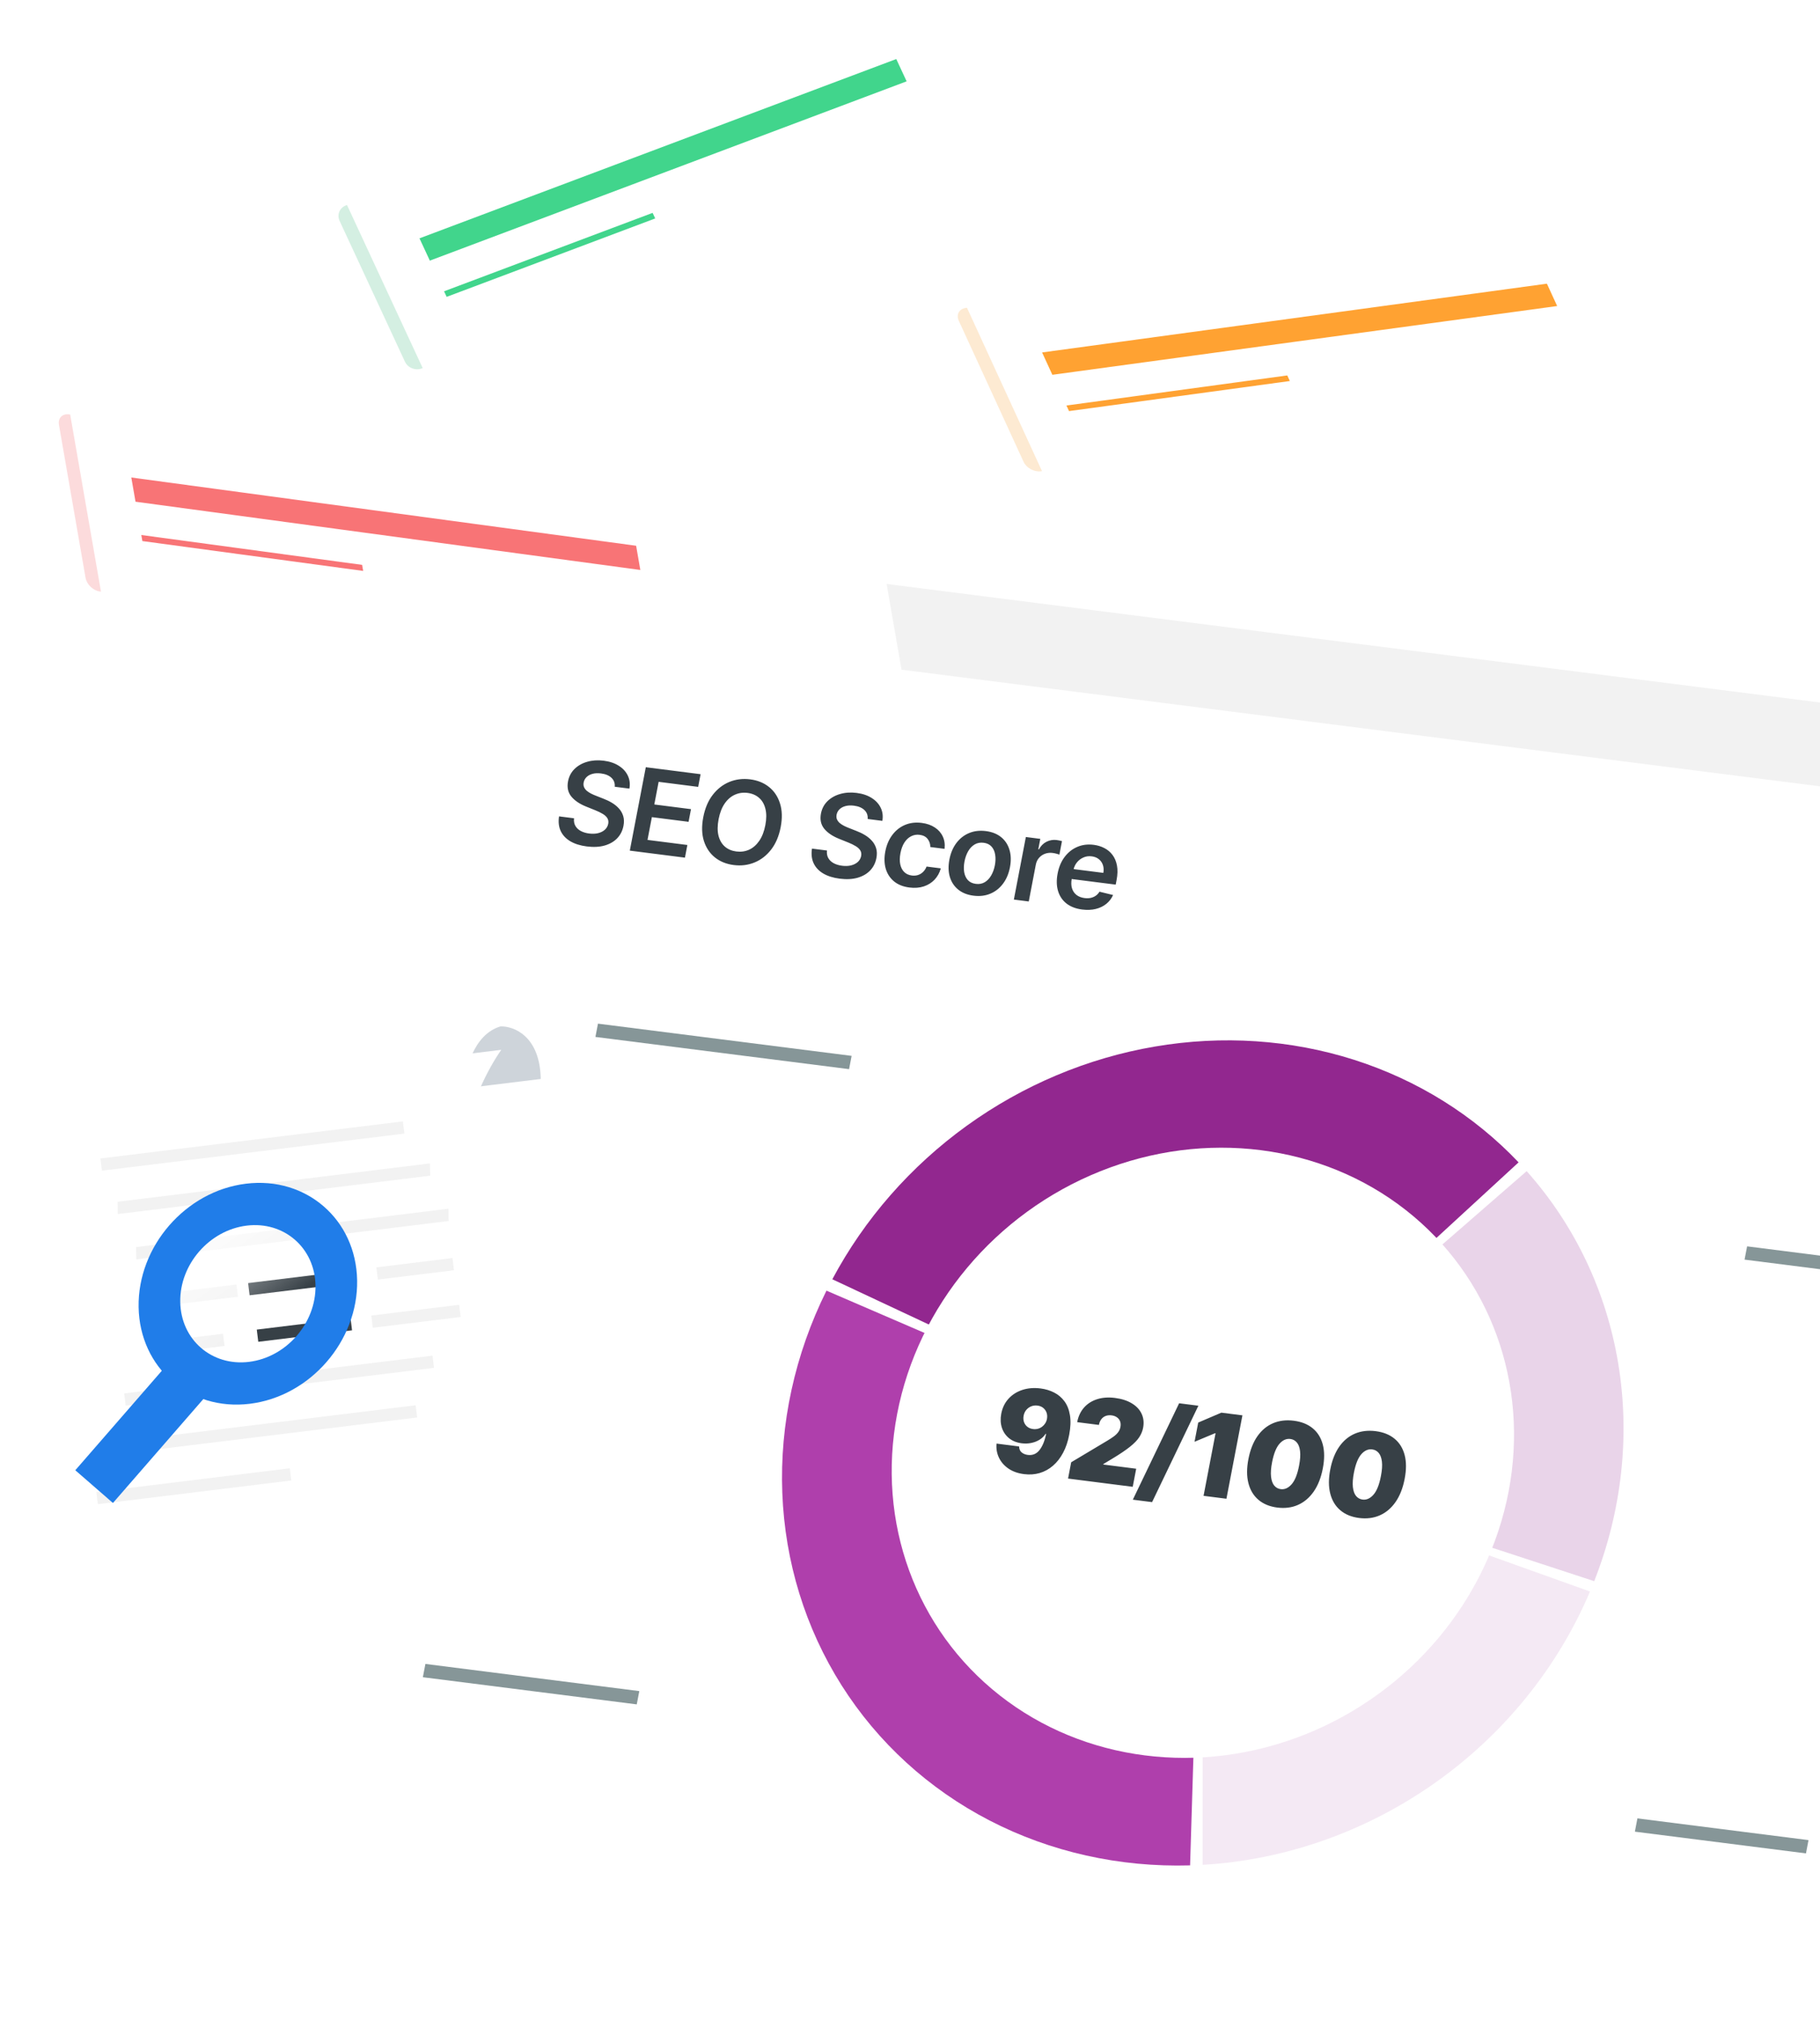 <svg width="418" height="464" viewBox="0 0 418 464" fill="none" xmlns="http://www.w3.org/2000/svg">
<g filter="url(#filter0_d_186_46953)">
<g clip-path="url(#clip0_186_46953)">
<rect width="406.271" height="325.439" rx="11.293" transform="matrix(0.992 0.126 -0.188 0.982 109.506 116.781)" fill="white"/>
<path d="M191.16 288.441C198.549 274.579 209.147 262.478 222.049 253.17C234.951 243.862 249.775 237.623 265.257 234.986C280.739 232.348 296.42 233.39 310.962 238.022C325.504 242.655 338.477 250.74 348.774 261.589L276.24 328.337L191.16 288.441Z" fill="#92278F"/>
<path d="M189.815 291.056C182.555 305.687 179.066 321.659 179.671 337.499C180.275 353.339 184.954 368.536 193.274 381.689C201.595 394.842 213.29 405.528 227.28 412.76C241.27 419.992 257.106 423.537 273.326 423.069L276.24 328.337L189.815 291.056Z" fill="#AF3FAC"/>
<path d="M350.629 263.606C361.673 276 368.939 291.277 371.668 307.844C374.397 324.41 372.489 341.658 366.143 357.786L276.24 328.337L350.629 263.606Z" fill="#E9D4E9"/>
<path d="M365.173 360.162C357.753 377.681 345.362 392.974 329.543 404.138C313.725 415.302 295.178 421.842 276.214 422.944L276.24 328.337L365.173 360.162Z" fill="#F4E9F4"/>
<circle cx="70.782" cy="70.782" r="70.782" transform="matrix(0.992 0.126 -0.188 0.982 219.354 249.872)" fill="white"/>
<path d="M239.007 313.523C240.135 313.667 241.168 313.981 242.108 314.464C243.049 314.942 243.834 315.608 244.464 316.461C245.101 317.315 245.523 318.378 245.731 319.651C245.946 320.917 245.892 322.412 245.568 324.134C245.273 325.706 244.804 327.093 244.16 328.295C243.524 329.492 242.751 330.483 241.839 331.267C240.933 332.053 239.916 332.613 238.787 332.948C237.665 333.278 236.468 333.362 235.196 333.2C233.766 333.018 232.562 332.586 231.582 331.906C230.603 331.225 229.88 330.385 229.413 329.387C228.946 328.388 228.767 327.321 228.875 326.185L234.053 326.844C234.068 327.44 234.264 327.897 234.642 328.213C235.021 328.524 235.488 328.714 236.043 328.785C237.151 328.926 238.051 328.555 238.743 327.672C239.443 326.784 239.948 325.545 240.259 323.956L240.146 323.941C239.788 324.496 239.32 324.951 238.742 325.305C238.165 325.659 237.524 325.907 236.819 326.047C236.115 326.187 235.394 326.21 234.657 326.116C233.492 325.968 232.521 325.579 231.745 324.95C230.969 324.314 230.423 323.513 230.105 322.546C229.788 321.573 229.738 320.506 229.954 319.346C230.208 317.985 230.761 316.836 231.612 315.896C232.463 314.957 233.526 314.278 234.8 313.859C236.074 313.44 237.477 313.328 239.007 313.523ZM238.292 317.457C237.769 317.39 237.28 317.449 236.825 317.634C236.377 317.82 235.997 318.1 235.686 318.476C235.382 318.852 235.184 319.297 235.092 319.809C235 320.321 235.029 320.794 235.178 321.228C235.333 321.664 235.587 322.025 235.938 322.312C236.296 322.601 236.736 322.778 237.259 322.845C237.643 322.894 238.011 322.874 238.364 322.784C238.718 322.689 239.038 322.535 239.324 322.322C239.617 322.104 239.861 321.841 240.056 321.534C240.258 321.221 240.392 320.874 240.459 320.493C240.55 319.981 240.519 319.507 240.363 319.072C240.208 318.637 239.951 318.275 239.594 317.987C239.236 317.698 238.802 317.522 238.292 317.457ZM245.301 334.219L246.018 330.478L254.37 325.486C254.924 325.154 255.404 324.838 255.81 324.538C256.224 324.233 256.557 323.908 256.81 323.564C257.07 323.22 257.242 322.823 257.328 322.374C257.423 321.882 257.396 321.447 257.249 321.071C257.108 320.695 256.87 320.39 256.534 320.155C256.2 319.915 255.79 319.763 255.305 319.702C254.82 319.64 254.373 319.682 253.964 319.828C253.562 319.975 253.224 320.222 252.951 320.571C252.677 320.919 252.489 321.362 252.387 321.898L247.398 321.262C247.656 319.915 248.184 318.794 248.982 317.899C249.779 317.004 250.785 316.366 252.001 315.984C253.216 315.602 254.573 315.507 256.072 315.698C257.622 315.895 258.916 316.313 259.956 316.95C261.003 317.582 261.75 318.38 262.197 319.344C262.651 320.309 262.764 321.387 262.536 322.578C262.394 323.314 262.1 324.027 261.651 324.717C261.204 325.401 260.496 326.132 259.527 326.909C258.559 327.687 257.221 328.59 255.514 329.618L253.413 330.883L253.391 330.996L260.95 331.959L260.154 336.112L245.301 334.219ZM275.232 317.488L264.599 339.63L260.177 339.067L270.81 316.925L275.232 317.488ZM285.348 319.697L281.675 338.855L276.422 338.186L279.177 323.817L279.063 323.803L274.35 325.77L275.196 321.355L280.511 319.081L285.348 319.697ZM293.337 340.878C291.581 340.648 290.14 340.052 289.015 339.091C287.889 338.13 287.124 336.853 286.719 335.262C286.314 333.671 286.317 331.825 286.726 329.724C287.136 327.617 287.826 325.871 288.795 324.487C289.77 323.104 290.967 322.109 292.386 321.505C293.812 320.9 295.404 320.71 297.161 320.934C298.918 321.158 300.362 321.738 301.493 322.675C302.624 323.605 303.395 324.85 303.806 326.41C304.217 327.97 304.218 329.8 303.808 331.901C303.403 334.015 302.71 335.78 301.729 337.194C300.748 338.609 299.542 339.634 298.11 340.269C296.686 340.899 295.095 341.102 293.337 340.878ZM294.148 336.65C295.055 336.765 295.888 336.392 296.647 335.531C297.413 334.664 297.986 333.223 298.366 331.208C298.618 329.892 298.692 328.799 298.588 327.93C298.484 327.06 298.237 326.396 297.847 325.938C297.459 325.473 296.962 325.202 296.357 325.125C295.45 325.01 294.623 325.37 293.875 326.208C293.128 327.045 292.558 328.449 292.168 330.418C291.905 331.758 291.822 332.878 291.921 333.778C292.02 334.673 292.264 335.355 292.651 335.826C293.044 336.298 293.543 336.573 294.148 336.65ZM312.134 343.273C310.378 343.043 308.937 342.448 307.811 341.486C306.686 340.525 305.921 339.249 305.516 337.658C305.111 336.066 305.113 334.22 305.522 332.12C305.933 330.013 306.622 328.267 307.591 326.883C308.566 325.499 309.763 324.505 311.183 323.9C312.609 323.296 314.2 323.106 315.958 323.33C317.715 323.554 319.159 324.134 320.289 325.07C321.421 326 322.192 327.245 322.603 328.805C323.014 330.365 323.014 332.196 322.605 334.297C322.2 336.411 321.507 338.175 320.526 339.59C319.545 341.004 318.338 342.029 316.906 342.665C315.482 343.294 313.891 343.497 312.134 343.273ZM312.945 339.045C313.852 339.161 314.685 338.788 315.444 337.926C316.21 337.059 316.783 335.618 317.163 333.603C317.415 332.287 317.489 331.195 317.385 330.325C317.28 329.456 317.033 328.792 316.644 328.333C316.255 327.869 315.759 327.598 315.154 327.521C314.247 327.405 313.42 327.766 312.672 328.603C311.924 329.441 311.355 330.844 310.965 332.813C310.701 334.153 310.619 335.273 310.717 336.174C310.817 337.068 311.06 337.751 311.447 338.222C311.841 338.694 312.34 338.968 312.945 339.045Z" fill="#374046"/>
<path d="M141.188 175.315C141.257 174.486 141.007 173.803 140.439 173.264C139.878 172.726 139.077 172.391 138.038 172.259C137.307 172.165 136.66 172.195 136.095 172.346C135.53 172.498 135.074 172.743 134.725 173.082C134.376 173.421 134.152 173.83 134.054 174.309C133.977 174.709 134.002 175.066 134.129 175.383C134.262 175.7 134.469 175.982 134.751 176.229C135.034 176.469 135.357 176.683 135.722 176.87C136.086 177.057 136.457 177.222 136.836 177.366L138.564 178.047C139.263 178.308 139.921 178.625 140.54 178.998C141.166 179.372 141.704 179.811 142.156 180.316C142.614 180.821 142.941 181.403 143.138 182.06C143.334 182.718 143.353 183.461 143.194 184.291C142.979 185.413 142.5 186.365 141.756 187.145C141.014 187.919 140.049 188.477 138.861 188.817C137.68 189.152 136.315 189.221 134.766 189.024C133.26 188.832 131.998 188.435 130.978 187.832C129.964 187.23 129.23 186.446 128.776 185.481C128.329 184.517 128.202 183.396 128.395 182.117L131.844 182.557C131.766 183.23 131.868 183.812 132.148 184.301C132.428 184.79 132.841 185.182 133.385 185.475C133.935 185.768 134.575 185.962 135.306 186.055C136.068 186.152 136.757 186.125 137.374 185.973C137.997 185.816 138.512 185.556 138.917 185.193C139.324 184.823 139.583 184.364 139.694 183.816C139.783 183.316 139.714 182.886 139.487 182.524C139.26 182.157 138.907 181.831 138.426 181.546C137.952 181.256 137.386 180.979 136.726 180.716L134.633 179.874C133.117 179.266 131.975 178.491 131.206 177.55C130.446 176.603 130.197 175.444 130.46 174.072C130.677 172.943 131.175 171.994 131.955 171.225C132.741 170.456 133.714 169.906 134.875 169.575C136.036 169.237 137.294 169.155 138.648 169.327C140.022 169.502 141.179 169.893 142.121 170.498C143.071 171.098 143.762 171.854 144.194 172.765C144.627 173.67 144.749 174.663 144.561 175.744L141.188 175.315ZM144.649 189.986L148.322 170.828L160.907 172.432L160.35 175.342L151.27 174.184L150.273 179.385L158.701 180.46L158.143 183.369L149.715 182.295L148.712 187.524L157.868 188.691L157.31 191.6L144.649 189.986ZM179.299 184.589C178.903 186.653 178.174 188.372 177.111 189.744C176.055 191.111 174.781 192.098 173.29 192.707C171.805 193.316 170.216 193.513 168.521 193.297C166.827 193.081 165.384 192.498 164.192 191.547C163.007 190.591 162.164 189.331 161.664 187.766C161.172 186.195 161.123 184.381 161.517 182.323C161.913 180.259 162.639 178.543 163.694 177.177C164.758 175.804 166.032 174.814 167.516 174.204C169.008 173.596 170.6 173.399 172.295 173.615C173.989 173.831 175.429 174.414 176.615 175.364C177.807 176.314 178.65 177.575 179.142 179.145C179.643 180.71 179.695 182.525 179.299 184.589ZM175.775 184.14C176.053 182.687 176.058 181.432 175.79 180.376C175.529 179.314 175.044 178.476 174.336 177.862C173.629 177.242 172.749 176.864 171.698 176.73C170.646 176.596 169.667 176.737 168.761 177.152C167.857 177.56 167.079 178.237 166.427 179.183C165.782 180.123 165.32 181.319 165.041 182.772C164.763 184.225 164.754 185.483 165.015 186.545C165.284 187.601 165.771 188.439 166.478 189.06C167.187 189.674 168.067 190.048 169.119 190.182C170.171 190.316 171.149 190.179 172.053 189.77C172.958 189.355 173.734 188.678 174.378 187.738C175.031 186.792 175.496 185.593 175.775 184.14ZM199.278 182.718C199.347 181.89 199.097 181.206 198.529 180.667C197.968 180.129 197.167 179.794 196.128 179.662C195.397 179.569 194.75 179.598 194.185 179.75C193.62 179.901 193.164 180.146 192.815 180.485C192.466 180.824 192.242 181.233 192.144 181.713C192.067 182.112 192.092 182.47 192.219 182.786C192.352 183.103 192.559 183.385 192.841 183.632C193.124 183.872 193.447 184.086 193.811 184.273C194.176 184.46 194.547 184.625 194.926 184.77L196.654 185.45C197.353 185.711 198.011 186.028 198.63 186.401C199.255 186.775 199.794 187.214 200.246 187.719C200.704 188.224 201.031 188.806 201.228 189.463C201.424 190.121 201.443 190.864 201.284 191.694C201.069 192.816 200.589 193.768 199.846 194.548C199.104 195.323 198.139 195.88 196.951 196.221C195.77 196.556 194.405 196.624 192.856 196.427C191.35 196.235 190.088 195.838 189.067 195.235C188.054 194.633 187.32 193.85 186.866 192.885C186.418 191.92 186.291 190.799 186.485 189.52L189.934 189.96C189.856 190.633 189.958 191.215 190.238 191.704C190.518 192.194 190.931 192.585 191.475 192.878C192.025 193.171 192.665 193.365 193.396 193.458C194.158 193.555 194.847 193.528 195.464 193.377C196.087 193.22 196.602 192.959 197.007 192.596C197.414 192.226 197.672 191.767 197.784 191.219C197.873 190.719 197.804 190.289 197.577 189.928C197.35 189.56 196.997 189.234 196.516 188.949C196.042 188.659 195.476 188.382 194.816 188.119L192.722 187.277C191.207 186.669 190.065 185.894 189.296 184.953C188.536 184.006 188.287 182.847 188.55 181.475C188.766 180.346 189.265 179.397 190.044 178.628C190.831 177.859 191.804 177.309 192.964 176.978C194.126 176.64 195.384 176.558 196.738 176.73C198.112 176.905 199.269 177.296 200.211 177.901C201.161 178.502 201.852 179.257 202.284 180.168C202.717 181.073 202.839 182.066 202.651 183.148L199.278 182.718ZM208.865 198.458C207.416 198.273 206.232 197.799 205.314 197.037C204.401 196.276 203.771 195.304 203.424 194.123C203.083 192.936 203.052 191.616 203.331 190.163C203.611 188.703 204.141 187.452 204.922 186.408C205.704 185.357 206.671 184.586 207.824 184.094C208.984 183.597 210.273 183.438 211.69 183.619C212.868 183.769 213.869 184.117 214.694 184.663C215.526 185.204 216.138 185.898 216.53 186.747C216.924 187.589 217.059 188.533 216.936 189.577L213.667 189.161C213.667 188.452 213.463 187.835 213.054 187.31C212.652 186.78 212.039 186.462 211.214 186.357C210.514 186.268 209.864 186.376 209.264 186.683C208.664 186.984 208.15 187.461 207.721 188.116C207.299 188.771 206.995 189.582 206.809 190.548C206.622 191.528 206.605 192.388 206.76 193.13C206.916 193.865 207.218 194.456 207.668 194.903C208.126 195.345 208.71 195.611 209.422 195.702C209.926 195.766 210.394 195.73 210.827 195.593C211.267 195.451 211.657 195.217 211.998 194.89C212.338 194.562 212.608 194.146 212.808 193.642L216.077 194.058C215.8 195.064 215.325 195.927 214.652 196.646C213.979 197.359 213.15 197.879 212.165 198.207C211.18 198.529 210.08 198.613 208.865 198.458ZM223.582 200.333C222.165 200.153 220.996 199.687 220.075 198.938C219.154 198.188 218.513 197.221 218.153 196.038C217.799 194.856 217.764 193.523 218.048 192.038C218.333 190.554 218.866 189.29 219.647 188.246C220.434 187.203 221.406 186.439 222.564 185.954C223.722 185.469 225.009 185.317 226.426 185.497C227.844 185.678 229.013 186.143 229.934 186.893C230.855 187.643 231.491 188.612 231.844 189.8C232.204 190.99 232.241 192.327 231.956 193.811C231.672 195.295 231.136 196.556 230.35 197.593C229.571 198.63 228.602 199.392 227.444 199.877C226.287 200.362 224.999 200.514 223.582 200.333ZM224.121 197.623C224.889 197.721 225.572 197.594 226.169 197.242C226.766 196.884 227.259 196.365 227.648 195.686C228.042 195.008 228.323 194.233 228.491 193.36C228.659 192.48 228.682 191.669 228.561 190.925C228.446 190.175 228.171 189.556 227.736 189.066C227.301 188.576 226.699 188.282 225.93 188.184C225.143 188.084 224.447 188.212 223.843 188.57C223.245 188.928 222.749 189.449 222.353 190.134C221.965 190.812 221.686 191.592 221.518 192.471C221.35 193.344 221.324 194.152 221.44 194.895C221.562 195.639 221.841 196.256 222.276 196.746C222.719 197.23 223.334 197.523 224.121 197.623ZM232.854 201.227L235.609 186.859L238.925 187.282L238.466 189.676L238.617 189.696C239.041 188.9 239.617 188.319 240.345 187.951C241.082 187.579 241.865 187.446 242.697 187.552C242.886 187.576 243.095 187.612 243.324 187.66C243.561 187.703 243.756 187.75 243.907 187.802L243.31 190.917C243.175 190.848 242.953 190.775 242.645 190.698C242.345 190.615 242.05 190.555 241.76 190.518C241.137 190.438 240.55 190.501 240.001 190.706C239.46 190.905 239.002 191.221 238.629 191.652C238.256 192.084 238.011 192.605 237.894 193.216L236.275 201.663L232.854 201.227ZM248.538 203.514C247.083 203.328 245.884 202.869 244.94 202.135C244.005 201.396 243.359 200.439 243.004 199.263C242.65 198.08 242.617 196.738 242.905 195.235C243.188 193.757 243.72 192.496 244.501 191.452C245.29 190.402 246.257 189.631 247.403 189.138C248.551 188.639 249.817 188.478 251.203 188.655C252.097 188.769 252.914 189.02 253.653 189.408C254.399 189.79 255.021 190.317 255.518 190.987C256.022 191.658 256.362 192.475 256.539 193.436C256.717 194.392 256.686 195.499 256.444 196.759L256.245 197.797L244.35 196.281L244.787 193.999L253.404 195.097C253.522 194.448 253.491 193.853 253.311 193.312C253.131 192.766 252.821 192.314 252.38 191.958C251.945 191.602 251.4 191.382 250.744 191.299C250.045 191.21 249.399 191.3 248.805 191.569C248.213 191.832 247.716 192.216 247.316 192.721C246.924 193.22 246.663 193.791 246.533 194.432L246.151 196.425C245.991 197.26 246.008 197.997 246.202 198.635C246.397 199.267 246.741 199.777 247.234 200.166C247.729 200.548 248.348 200.787 249.091 200.882C249.589 200.945 250.052 200.934 250.482 200.848C250.912 200.756 251.302 200.592 251.651 200.355C251.999 200.118 252.288 199.807 252.517 199.421L255.642 200.183C255.281 200.993 254.756 201.674 254.07 202.225C253.391 202.771 252.581 203.16 251.64 203.391C250.699 203.617 249.666 203.657 248.538 203.514Z" fill="#374046"/>
<rect width="50.875" height="3.106" transform="matrix(0.992 0.126 -0.188 0.982 401.258 280.88)" fill="#869698"/>
<rect width="58.726" height="3.106" transform="matrix(0.992 0.126 -0.188 0.982 137.336 229.729)" fill="#869698"/>
<rect width="39.61" height="3.106" transform="matrix(0.992 0.126 -0.188 0.982 376.068 412.274)" fill="#869698"/>
<rect width="49.521" height="3.106" transform="matrix(0.992 0.126 -0.188 0.982 97.703 376.798)" fill="#869698"/>
<rect width="407.972" height="19.142" transform="matrix(0.992 0.126 -0.188 0.982 109.506 116.781)" fill="#F2F2F2"/>
<circle cx="4.235" cy="4.235" r="4.235" transform="matrix(0.992 0.126 -0.188 0.982 148.403 127.107)" fill="white"/>
<circle cx="4.235" cy="4.235" r="4.235" transform="matrix(0.992 0.126 -0.188 0.982 120.396 123.538)" fill="white"/>
<circle cx="4.235" cy="4.235" r="4.235" transform="matrix(0.992 0.126 -0.188 0.982 134.4 125.323)" fill="white"/>
</g>
</g>
<path d="M124.192 247.833C124.021 237.928 117.955 235.658 114.944 235.762C108.648 237.626 106.758 246.023 106.601 249.988L124.192 247.833Z" fill="#CED4DA"/>
<g filter="url(#filter1_d_186_46953)">
<path d="M19.577 290.932C4.893 278.162 14.012 256.555 20.408 247.348L115.127 235.739C108.732 244.947 99.612 266.553 114.296 279.324C132.651 295.287 86.07 326.607 115.553 352.247L20.833 363.856C-8.649 338.215 37.932 306.895 19.577 290.932Z" fill="white"/>
</g>
<path d="M23.241 267.49L92.701 258.977" stroke="#F2F2F2" stroke-width="2.823"/>
<line y1="-1.412" x2="72.253" y2="-1.412" transform="matrix(0.993 -0.122 0.017 1 27.053 278.861)" stroke="#F2F2F2" stroke-width="2.823"/>
<line y1="-1.412" x2="72.253" y2="-1.412" transform="matrix(0.993 -0.122 0.017 1 31.3 289.268)" stroke="#F2F2F2" stroke-width="2.823"/>
<path d="M35.081 298.822L54.476 296.445" stroke="#F2F2F2" stroke-width="2.823"/>
<path d="M86.612 292.506L104.09 290.364" stroke="#F2F2F2" stroke-width="2.823"/>
<path d="M57.154 296.116L81.736 293.104" stroke="#374046" stroke-width="2.823"/>
<path d="M34.366 309.836L51.393 307.75" stroke="#F2F2F2" stroke-width="2.823"/>
<path d="M85.447 303.576L105.632 301.102" stroke="#F2F2F2" stroke-width="2.823"/>
<path d="M59.146 306.8L80.683 304.16" stroke="#374046" stroke-width="2.823"/>
<path d="M28.691 321.459L99.505 312.781" stroke="#F2F2F2" stroke-width="2.823"/>
<path d="M23.015 333.083L95.633 324.183" stroke="#F2F2F2" stroke-width="2.823"/>
<path d="M22.301 344.098L66.729 338.653" stroke="#F2F2F2" stroke-width="2.823"/>
<circle opacity="0.9" cx="17.58" cy="17.58" r="17.58" transform="matrix(0.993 -0.122 0.017 1 39.177 281.724)" fill="url(#paint0_linear_186_46953)"/>
<path fill-rule="evenodd" clip-rule="evenodd" d="M57.365 322.44C71.224 320.742 82.263 308.048 82.023 294.088C81.782 280.127 70.353 270.187 56.494 271.886C42.635 273.584 31.596 286.278 31.836 300.238C32.077 314.199 43.506 324.139 57.365 322.44ZM57.199 312.81C65.777 311.758 72.611 303.901 72.462 295.26C72.313 286.618 65.238 280.465 56.66 281.517C48.081 282.568 41.248 290.426 41.397 299.067C41.546 307.708 48.62 313.861 57.199 312.81Z" fill="#207DE9"/>
<rect x="41.268" y="310.138" width="11.459" height="36.535" transform="rotate(41.013 41.268 310.138)" fill="#207DE9"/>
<g filter="url(#filter2_d_186_46953)">
<rect width="189.87" height="41.291" rx="2.823" transform="matrix(0.991 0.134 0.171 0.985 13.058 89.403)" fill="white"/>
<path d="M13.541 92.185C13.274 90.648 14.31 89.573 15.855 89.782L16.118 89.817L23.19 130.498L22.927 130.463C21.382 130.254 19.913 128.839 19.646 127.303L13.541 92.185Z" fill="#FCDBDC"/>
<line y1="-2.823" x2="116.992" y2="-2.823" transform="matrix(0.991 0.134 0.171 0.985 31.125 109.843)" stroke="#F87476" stroke-width="5.647"/>
<line y1="-0.706" x2="51.173" y2="-0.706" transform="matrix(0.991 0.134 0.171 0.985 32.696 118.883)" stroke="#F87476" stroke-width="1.412"/>
</g>
<g filter="url(#filter3_d_186_46953)">
<rect width="189.87" height="41.291" rx="2.823" transform="matrix(0.991 -0.135 0.417 0.909 219.026 65.712)" fill="white"/>
<path d="M220.204 68.278C219.553 66.861 220.278 65.542 221.824 65.332L222.086 65.296L239.319 102.82L239.056 102.855C237.511 103.065 235.731 102.087 235.08 100.67L220.204 68.278Z" fill="#FDEAD2"/>
<line y1="-2.823" x2="116.992" y2="-2.823" transform="matrix(0.991 -0.135 0.417 0.909 241.695 80.69)" stroke="#FFA232" stroke-width="5.647"/>
<line y1="-0.706" x2="51.173" y2="-0.706" transform="matrix(0.991 -0.135 0.417 0.909 245.524 89.029)" stroke="#FFA232" stroke-width="1.412"/>
</g>
<g filter="url(#filter4_d_186_46953)">
<rect width="189.87" height="41.291" rx="2.823" transform="matrix(0.936 -0.352 0.421 0.907 76.808 42.776)" fill="white"/>
<path d="M77.996 45.337C77.34 43.922 77.991 42.331 79.451 41.783L79.698 41.69L97.078 79.145L96.83 79.239C95.37 79.787 93.655 79.085 92.998 77.67L77.996 45.337Z" fill="#D4EFE2"/>
<line y1="-2.823" x2="116.992" y2="-2.823" transform="matrix(0.936 -0.352 0.421 0.907 98.721 54.468)" stroke="#41D58C" stroke-width="5.647"/>
<line y1="-0.706" x2="51.173" y2="-0.706" transform="matrix(0.936 -0.352 0.421 0.907 102.583 62.791)" stroke="#41D58C" stroke-width="1.412"/>
</g>
<defs>
<filter id="filter0_d_186_46953" x="38.111" y="112.059" width="484.527" height="391.218" filterUnits="userSpaceOnUse" color-interpolation-filters="sRGB">
<feFlood flood-opacity="0" result="BackgroundImageFix"/>
<feColorMatrix in="SourceAlpha" type="matrix" values="0 0 0 0 0 0 0 0 0 0 0 0 0 0 0 0 0 0 127 0" result="hardAlpha"/>
<feOffset dy="5.397"/>
<feGaussianBlur stdDeviation="5.06"/>
<feColorMatrix type="matrix" values="0 0 0 0 0.824 0 0 0 0 0.863 0 0 0 0 0.933 0 0 0 0.35 0"/>
<feBlend mode="normal" in2="BackgroundImageFix" result="effect1_dropShadow_186_46953"/>
<feBlend mode="normal" in="SourceGraphic" in2="effect1_dropShadow_186_46953" result="shape"/>
</filter>
<filter id="filter1_d_186_46953" x="0.659" y="231.017" width="128.183" height="148.355" filterUnits="userSpaceOnUse" color-interpolation-filters="sRGB">
<feFlood flood-opacity="0" result="BackgroundImageFix"/>
<feColorMatrix in="SourceAlpha" type="matrix" values="0 0 0 0 0 0 0 0 0 0 0 0 0 0 0 0 0 0 127 0" result="hardAlpha"/>
<feOffset dy="5.397"/>
<feGaussianBlur stdDeviation="5.06"/>
<feColorMatrix type="matrix" values="0 0 0 0 0.824 0 0 0 0 0.863 0 0 0 0 0.933 0 0 0 0.35 0"/>
<feBlend mode="normal" in2="BackgroundImageFix" result="effect1_dropShadow_186_46953"/>
<feBlend mode="normal" in="SourceGraphic" in2="effect1_dropShadow_186_46953" result="shape"/>
</filter>
<filter id="filter2_d_186_46953" x="3.38" y="85.033" width="214.581" height="85.682" filterUnits="userSpaceOnUse" color-interpolation-filters="sRGB">
<feFlood flood-opacity="0" result="BackgroundImageFix"/>
<feColorMatrix in="SourceAlpha" type="matrix" values="0 0 0 0 0 0 0 0 0 0 0 0 0 0 0 0 0 0 127 0" result="hardAlpha"/>
<feOffset dy="5.397"/>
<feGaussianBlur stdDeviation="5.06"/>
<feColorMatrix type="matrix" values="0 0 0 0 0.824 0 0 0 0 0.863 0 0 0 0 0.933 0 0 0 0.35 0"/>
<feBlend mode="normal" in2="BackgroundImageFix" result="effect1_dropShadow_186_46953"/>
<feBlend mode="normal" in="SourceGraphic" in2="effect1_dropShadow_186_46953" result="shape"/>
</filter>
<filter id="filter3_d_186_46953" x="209.846" y="35.779" width="223.734" height="82.621" filterUnits="userSpaceOnUse" color-interpolation-filters="sRGB">
<feFlood flood-opacity="0" result="BackgroundImageFix"/>
<feColorMatrix in="SourceAlpha" type="matrix" values="0 0 0 0 0 0 0 0 0 0 0 0 0 0 0 0 0 0 127 0" result="hardAlpha"/>
<feOffset dy="5.397"/>
<feGaussianBlur stdDeviation="5.06"/>
<feColorMatrix type="matrix" values="0 0 0 0 0.824 0 0 0 0 0.863 0 0 0 0 0.933 0 0 0 0.35 0"/>
<feBlend mode="normal" in2="BackgroundImageFix" result="effect1_dropShadow_186_46953"/>
<feBlend mode="normal" in="SourceGraphic" in2="effect1_dropShadow_186_46953" result="shape"/>
</filter>
<filter id="filter4_d_186_46953" x="67.621" y="-27.916" width="213.492" height="122.857" filterUnits="userSpaceOnUse" color-interpolation-filters="sRGB">
<feFlood flood-opacity="0" result="BackgroundImageFix"/>
<feColorMatrix in="SourceAlpha" type="matrix" values="0 0 0 0 0 0 0 0 0 0 0 0 0 0 0 0 0 0 127 0" result="hardAlpha"/>
<feOffset dy="5.397"/>
<feGaussianBlur stdDeviation="5.06"/>
<feColorMatrix type="matrix" values="0 0 0 0 0.824 0 0 0 0 0.863 0 0 0 0 0.933 0 0 0 0.35 0"/>
<feBlend mode="normal" in2="BackgroundImageFix" result="effect1_dropShadow_186_46953"/>
<feBlend mode="normal" in="SourceGraphic" in2="effect1_dropShadow_186_46953" result="shape"/>
</filter>
<linearGradient id="paint0_linear_186_46953" x1="1.306" y1="3.319" x2="14.598" y2="27.062" gradientUnits="userSpaceOnUse">
<stop stop-color="white"/>
<stop offset="1" stop-color="white" stop-opacity="0"/>
</linearGradient>
<clipPath id="clip0_186_46953">
<rect width="406.271" height="325.439" rx="11.293" transform="matrix(0.992 0.126 -0.188 0.982 109.506 116.781)" fill="white"/>
</clipPath>
</defs>
</svg>
